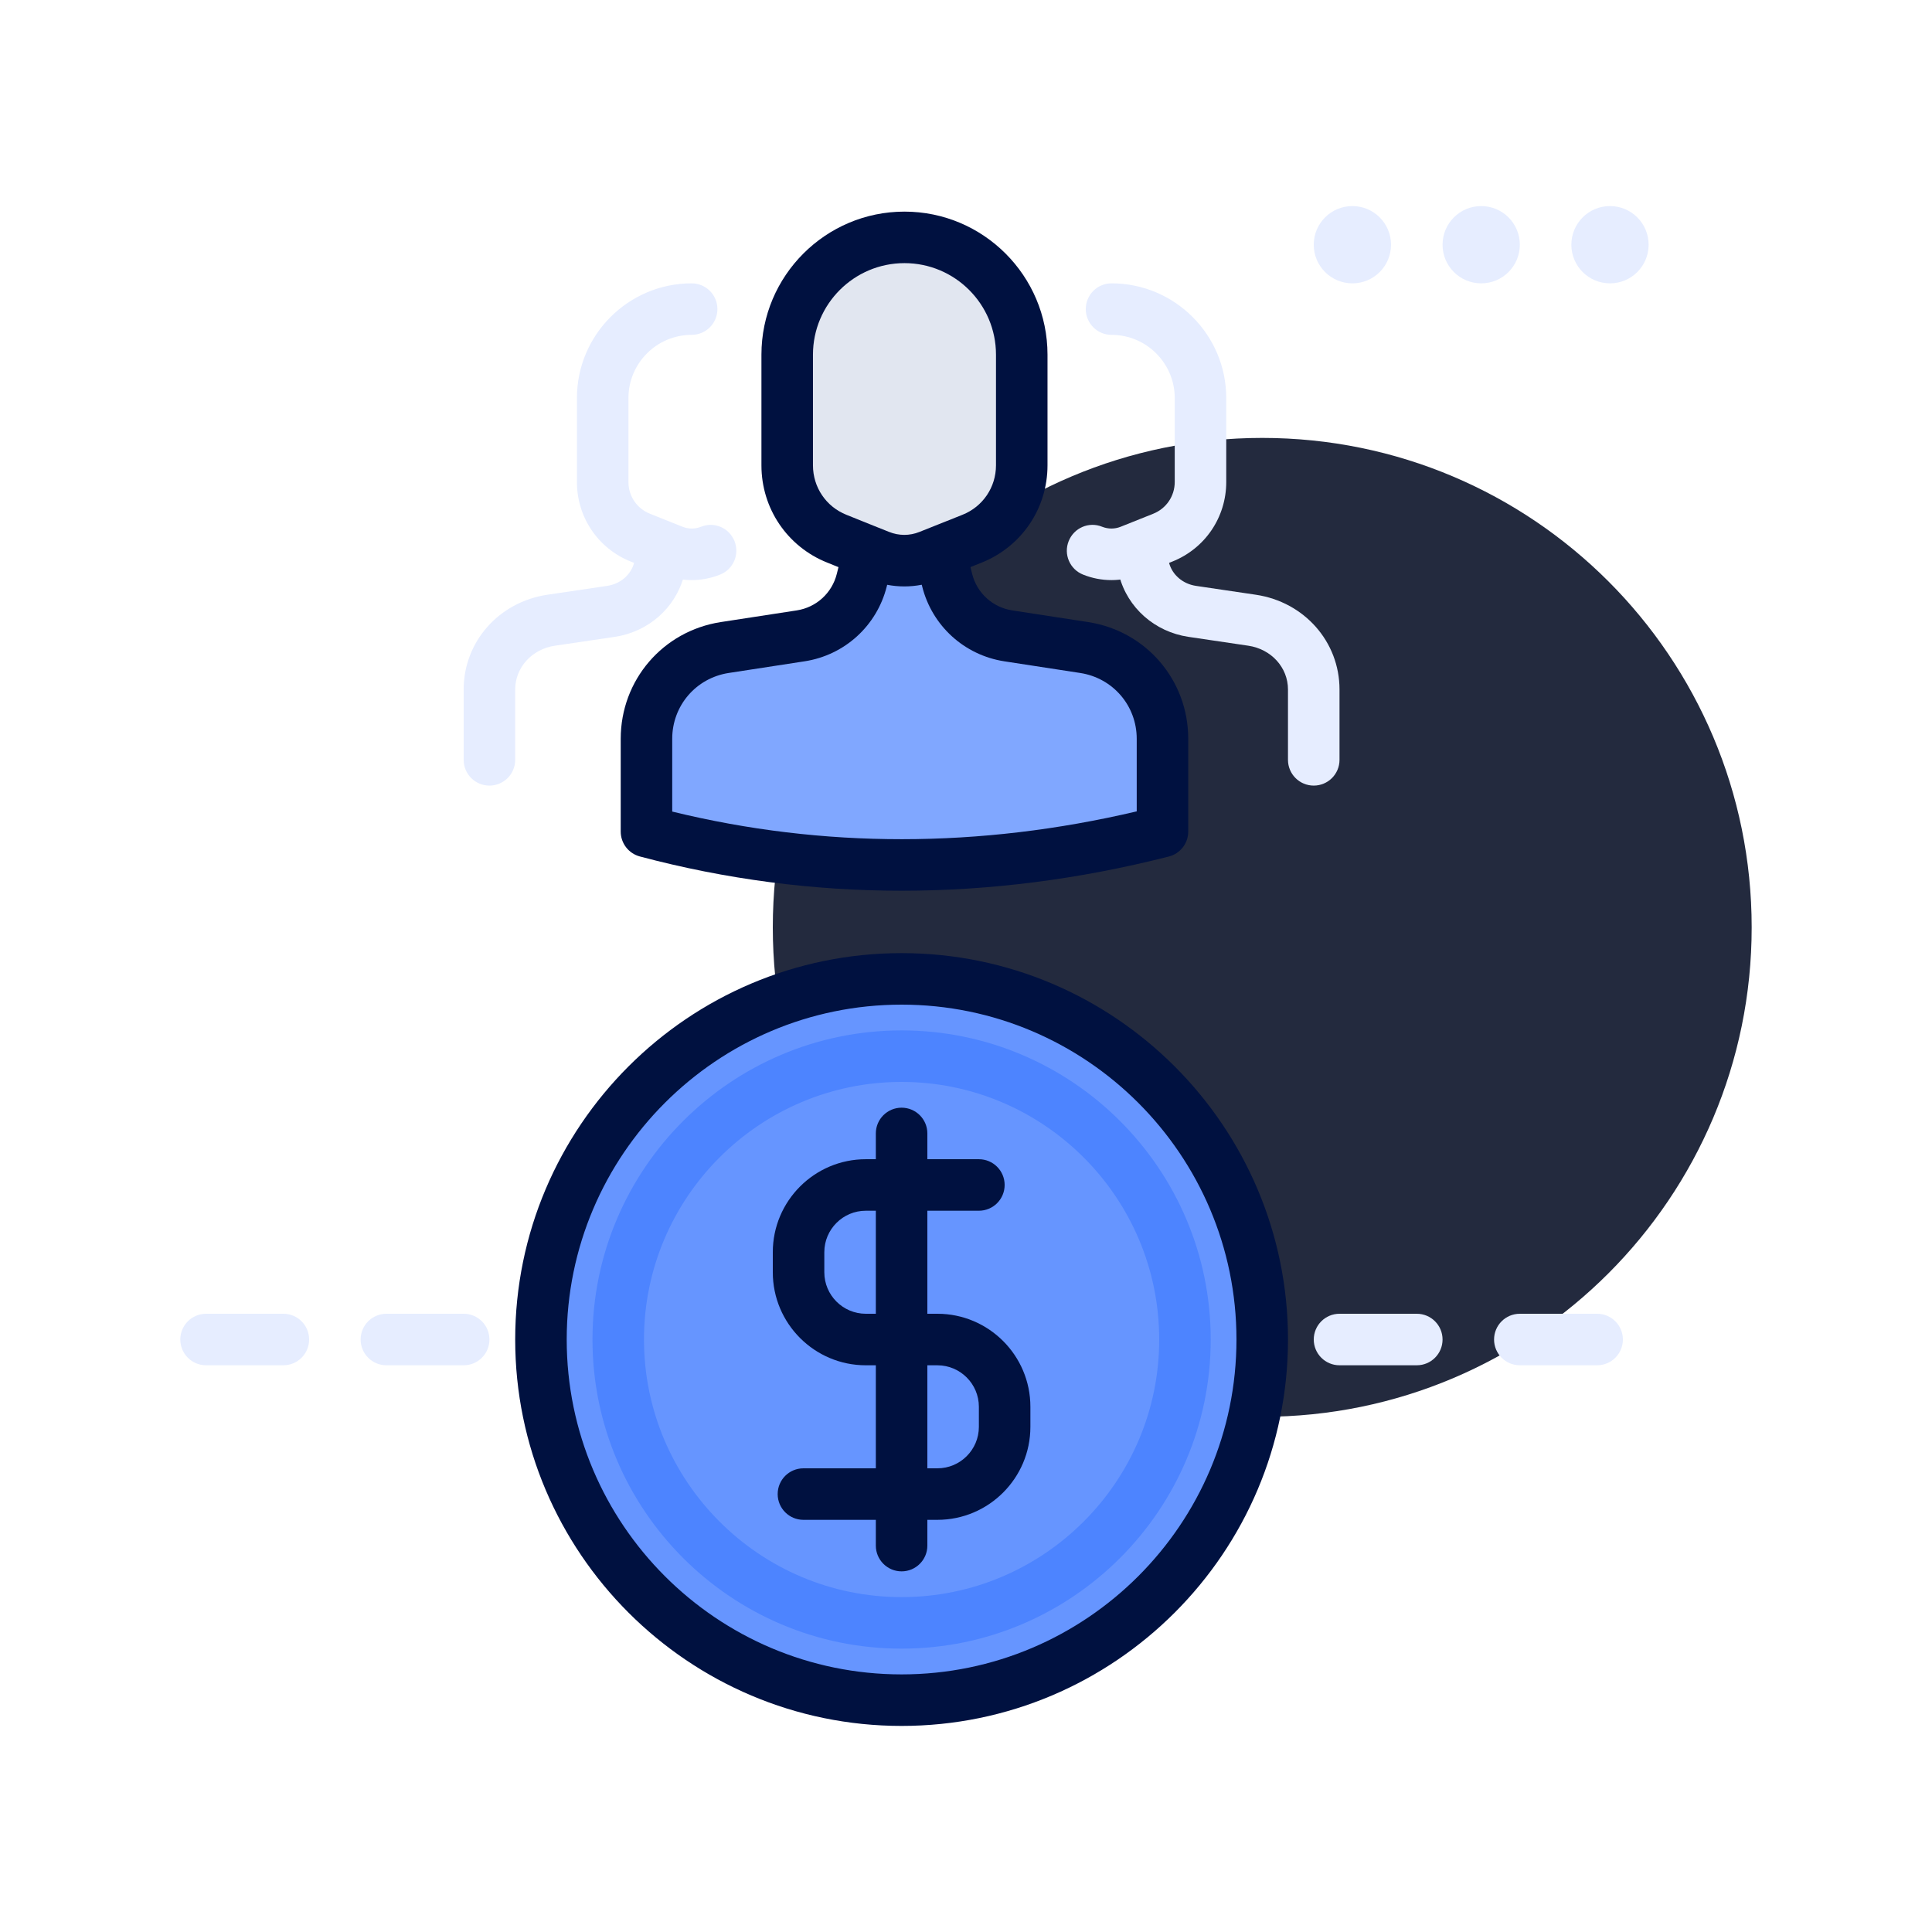 <svg width="128" height="128" viewBox="0 0 128 128" fill="none" xmlns="http://www.w3.org/2000/svg">
<path d="M83.626 93.867C101.535 93.867 116.053 79.349 116.053 61.44C116.053 43.531 101.535 29.013 83.626 29.013C65.718 29.013 51.2 43.531 51.2 61.44C51.2 79.349 65.718 93.867 83.626 93.867Z" fill="#232A3E"/>
<path d="M62.361 36.873L62.752 38.437C63.235 40.369 64.83 41.823 66.799 42.126L71.829 42.9C74.813 43.359 77.017 45.928 77.017 48.948V55.094C65.62 57.995 54.224 58.124 42.83 55.094V48.948C42.83 45.928 45.033 43.359 48.018 42.9L53.048 42.126C55.017 41.823 56.612 40.369 57.095 38.437L57.519 36.742L62.361 36.873Z" fill="#80A7FF"/>
<path d="M59.736 59.013C53.878 59.013 48.084 58.257 42.392 56.743C41.644 56.543 41.124 55.867 41.124 55.093V48.949C41.124 45.059 43.915 41.805 47.759 41.213L52.79 40.44C54.081 40.24 55.123 39.292 55.44 38.022L55.863 36.328C56.057 35.55 56.77 35.002 57.566 35.035L62.408 35.167C63.173 35.189 63.832 35.717 64.017 36.46L64.408 38.024C64.725 39.292 65.767 40.24 67.059 40.44L72.088 41.213C75.933 41.805 78.724 45.059 78.724 48.949V55.093C78.724 55.873 78.195 56.555 77.438 56.747C71.503 58.258 65.587 59.013 59.736 59.013ZM44.537 53.769C54.541 56.213 64.881 56.21 75.311 53.755V48.949C75.311 46.755 73.737 44.922 71.569 44.587L66.54 43.814C63.885 43.405 61.749 41.457 61.096 38.852L61.02 38.543L58.842 38.485L58.751 38.85C58.099 41.456 55.963 43.405 53.308 43.813L48.278 44.586C46.11 44.921 44.536 46.755 44.536 48.948V53.769H44.537Z" fill="#001140"/>
<path d="M57.265 36.423L55.442 35.692C53.456 34.896 52.154 32.972 52.154 30.832V23.497C52.154 19.206 55.632 15.727 59.923 15.727C64.214 15.727 67.693 19.206 67.693 23.497V30.828C67.693 32.969 66.388 34.895 64.399 35.69L61.549 36.827C60.496 37.248 59.322 37.247 58.269 36.825L57.265 36.423Z" fill="#E1E6F0"/>
<path d="M59.914 38.852C59.142 38.852 58.37 38.703 57.634 38.41L56.631 38.009C56.631 38.009 56.63 38.007 56.629 38.007L54.806 37.275C52.159 36.215 50.447 33.687 50.447 30.832V23.497C50.447 18.272 54.698 14.02 59.923 14.02C65.149 14.02 69.4 18.272 69.4 23.497V30.828C69.4 33.683 67.686 36.215 65.033 37.275L62.182 38.411C61.451 38.705 60.683 38.852 59.914 38.852ZM57.901 34.84L58.904 35.24C59.554 35.502 60.268 35.503 60.915 35.242L63.767 34.105C65.116 33.567 65.987 32.28 65.987 30.828V23.497C65.987 20.153 63.267 17.433 59.924 17.433C56.581 17.433 53.861 20.153 53.861 23.497V30.831C53.861 32.283 54.73 33.568 56.076 34.106L57.901 34.84Z" fill="#001140"/>
<path d="M87.039 52.048C86.097 52.048 85.332 51.285 85.332 50.342V45.68C85.332 44.225 84.226 43.005 82.702 42.78L78.738 42.193C76.504 41.861 74.702 40.27 74.148 38.136L73.81 36.831C73.572 35.919 74.121 34.988 75.032 34.751C75.95 34.506 76.877 35.063 77.113 35.974L77.451 37.278C77.66 38.083 78.362 38.686 79.238 38.816L83.202 39.403C86.414 39.88 88.746 42.518 88.746 45.68V50.342C88.746 51.285 87.982 52.048 87.039 52.048Z" fill="#E6EDFF"/>
<path d="M73.635 38.433C72.998 38.433 72.36 38.312 71.752 38.067C70.877 37.717 70.452 36.724 70.803 35.849C71.153 34.973 72.141 34.539 73.022 34.9C73.415 35.055 73.849 35.057 74.24 34.902L76.403 34.037C77.27 33.692 77.829 32.867 77.829 31.933V26.373C77.829 24.063 75.951 22.185 73.642 22.185C72.699 22.185 71.935 21.422 71.935 20.478C71.935 19.535 72.699 18.772 73.642 18.772C77.832 18.772 81.242 22.182 81.242 26.373V31.933C81.242 34.271 79.84 36.341 77.668 37.206L75.508 38.069C74.906 38.312 74.27 38.433 73.635 38.433Z" fill="#E6EDFF"/>
<path d="M32.426 52.048C31.483 52.048 30.719 51.285 30.719 50.342V45.68C30.719 42.518 33.051 39.88 36.263 39.403L40.227 38.816C41.103 38.686 41.804 38.083 42.014 37.277L42.352 35.975C42.589 35.063 43.516 34.508 44.433 34.752C45.344 34.988 45.893 35.92 45.655 36.832L45.317 38.135C44.763 40.27 42.961 41.861 40.727 42.194L36.763 42.78C35.239 43.005 34.133 44.225 34.133 45.68V50.342C34.133 51.285 33.368 52.048 32.426 52.048Z" fill="#E6EDFF"/>
<path d="M45.831 38.433C45.195 38.433 44.559 38.312 43.955 38.069L41.795 37.207C39.625 36.342 38.223 34.272 38.223 31.933V26.373C38.223 22.182 41.633 18.772 45.823 18.772C46.766 18.772 47.53 19.535 47.53 20.478C47.53 21.422 46.766 22.185 45.823 22.185C43.514 22.185 41.636 24.063 41.636 26.373V31.933C41.636 32.867 42.195 33.691 43.06 34.036L45.223 34.9C45.615 35.056 46.049 35.056 46.443 34.9C47.323 34.541 48.312 34.975 48.662 35.848C49.013 36.723 48.588 37.717 47.713 38.066C47.105 38.312 46.468 38.433 45.831 38.433Z" fill="#E6EDFF"/>
<path d="M89.599 18.773C91.013 18.773 92.159 17.627 92.159 16.213C92.159 14.8 91.013 13.653 89.599 13.653C88.185 13.653 87.039 14.8 87.039 16.213C87.039 17.627 88.185 18.773 89.599 18.773Z" fill="#E6EDFF"/>
<path d="M98.133 18.773C99.547 18.773 100.693 17.627 100.693 16.213C100.693 14.8 99.547 13.653 98.133 13.653C96.719 13.653 95.573 14.8 95.573 16.213C95.573 17.627 96.719 18.773 98.133 18.773Z" fill="#E6EDFF"/>
<path d="M106.666 18.773C108.08 18.773 109.226 17.627 109.226 16.213C109.226 14.8 108.08 13.653 106.666 13.653C105.252 13.653 104.106 14.8 104.106 16.213C104.106 17.627 105.252 18.773 106.666 18.773Z" fill="#E6EDFF"/>
<path d="M59.733 112.64C72.929 112.64 83.626 101.943 83.626 88.747C83.626 75.551 72.929 64.853 59.733 64.853C46.537 64.853 35.839 75.551 35.839 88.747C35.839 101.943 46.537 112.64 59.733 112.64Z" fill="#6695FF"/>
<path d="M59.733 114.347C45.617 114.347 34.133 102.863 34.133 88.747C34.133 74.63 45.617 63.147 59.733 63.147C73.849 63.147 85.333 74.63 85.333 88.747C85.333 102.863 73.849 114.347 59.733 114.347ZM59.733 66.56C47.499 66.56 37.546 76.513 37.546 88.747C37.546 100.98 47.499 110.933 59.733 110.933C71.967 110.933 81.919 100.98 81.919 88.747C81.919 76.513 71.967 66.56 59.733 66.56Z" fill="#001140"/>
<path d="M59.733 109.227C48.44 109.227 39.253 100.04 39.253 88.747C39.253 77.453 48.44 68.267 59.733 68.267C71.025 68.267 80.213 77.453 80.213 88.747C80.213 100.04 71.025 109.227 59.733 109.227ZM59.733 71.68C50.322 71.68 42.666 79.337 42.666 88.747C42.666 98.157 50.322 105.813 59.733 105.813C69.144 105.813 76.8 98.157 76.8 88.747C76.8 79.337 69.144 71.68 59.733 71.68Z" fill="#4D84FF"/>
<path d="M62.105 100.693H53.23C52.287 100.693 51.523 99.93 51.523 98.987C51.523 98.043 52.287 97.28 53.23 97.28H62.105C63.621 97.28 64.853 96.046 64.853 94.532V93.202C64.853 91.687 63.62 90.454 62.105 90.454H57.362C53.964 90.454 51.2 87.69 51.2 84.292V82.962C51.2 79.564 53.965 76.801 57.362 76.801H64.853C65.796 76.801 66.56 77.564 66.56 78.507C66.56 79.451 65.796 80.214 64.853 80.214H57.361C55.845 80.214 54.613 81.448 54.613 82.962V84.292C54.613 85.807 55.846 87.04 57.361 87.04H62.105C65.502 87.04 68.266 89.804 68.266 93.202V94.532C68.266 97.93 65.502 100.693 62.105 100.693Z" fill="#001140"/>
<path d="M59.733 104.107C58.791 104.107 58.026 103.343 58.026 102.4V75.093C58.026 74.15 58.791 73.387 59.733 73.387C60.675 73.387 61.44 74.15 61.44 75.093V102.4C61.44 103.343 60.675 104.107 59.733 104.107Z" fill="#001140"/>
<path d="M30.72 90.453H25.6C24.657 90.453 23.893 89.69 23.893 88.747C23.893 87.803 24.657 87.04 25.6 87.04H30.72C31.662 87.04 32.426 87.803 32.426 88.747C32.426 89.69 31.662 90.453 30.72 90.453ZM18.773 90.453H13.653C12.71 90.453 11.946 89.69 11.946 88.747C11.946 87.803 12.71 87.04 13.653 87.04H18.773C19.715 87.04 20.48 87.803 20.48 88.747C20.48 89.69 19.715 90.453 18.773 90.453Z" fill="#E6EDFF"/>
<path d="M105.813 90.453H100.693C99.75 90.453 98.986 89.69 98.986 88.747C98.986 87.803 99.75 87.04 100.693 87.04H105.813C106.755 87.04 107.52 87.803 107.52 88.747C107.52 89.69 106.755 90.453 105.813 90.453ZM93.866 90.453H88.746C87.804 90.453 87.04 89.69 87.04 88.747C87.04 87.803 87.804 87.04 88.746 87.04H93.866C94.809 87.04 95.573 87.803 95.573 88.747C95.573 89.69 94.809 90.453 93.866 90.453Z" fill="#E6EDFF"/>
</svg>
